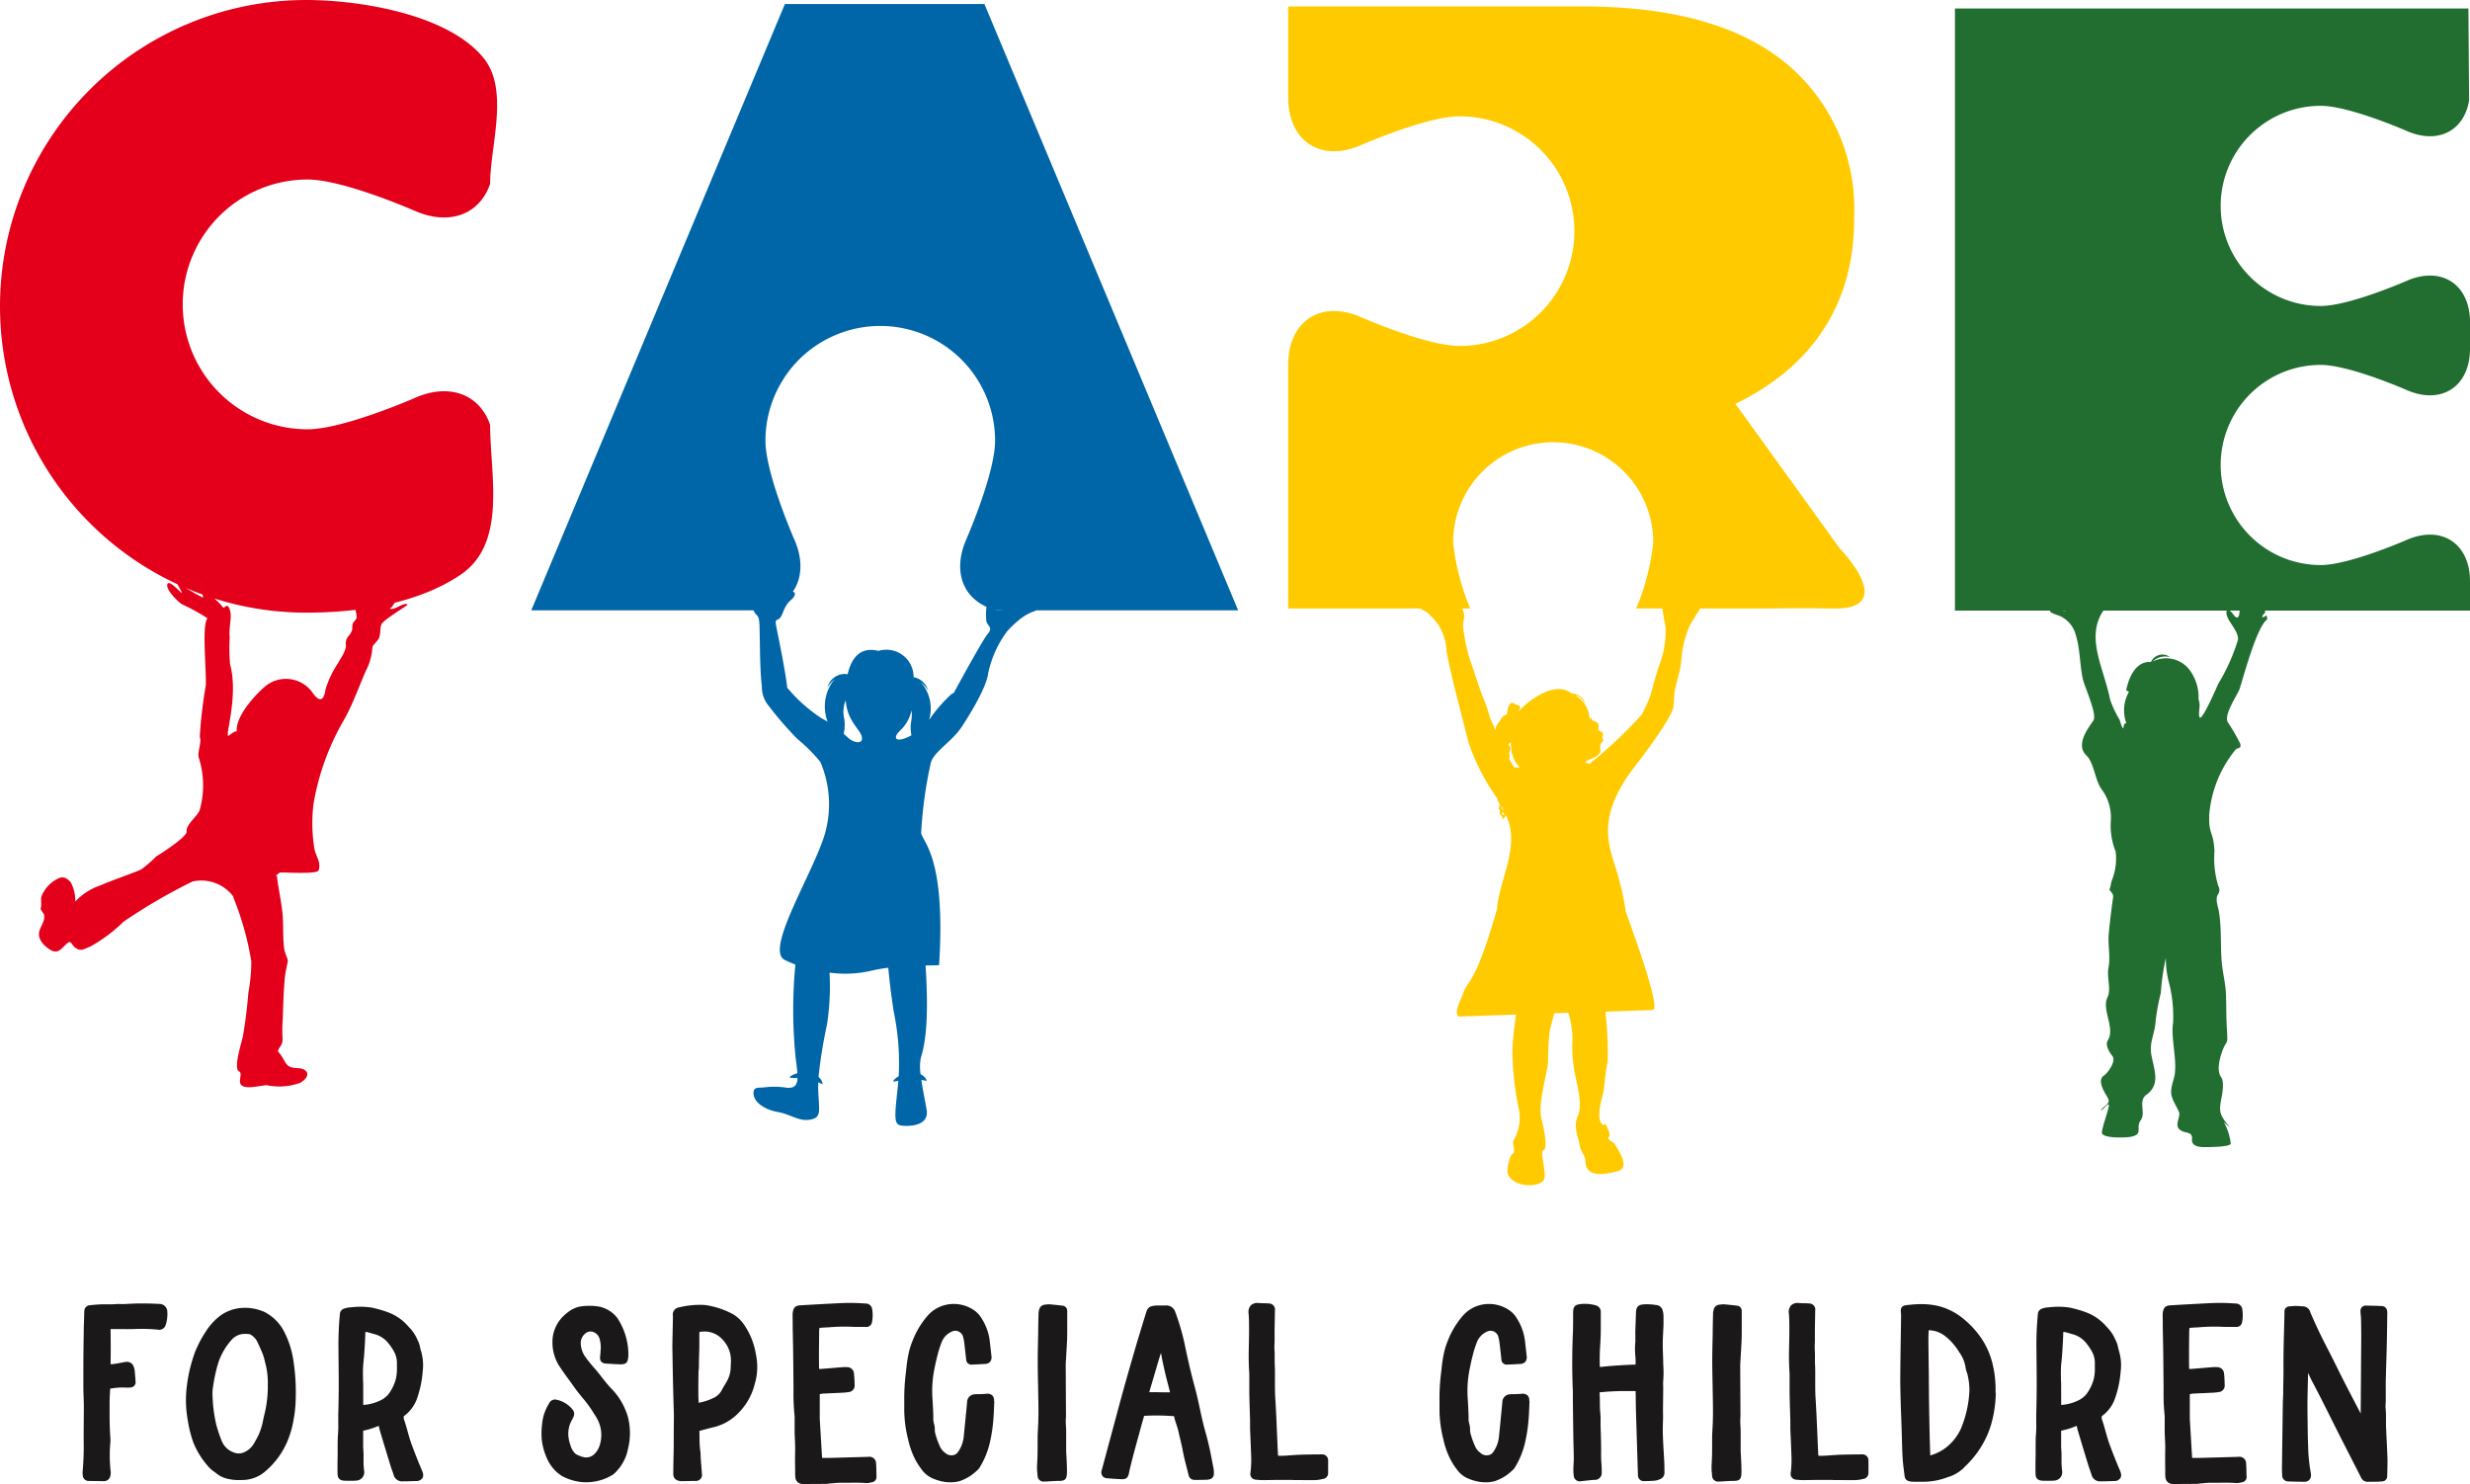 <?xml version="1.0" encoding="UTF-8"?>
<svg xmlns="http://www.w3.org/2000/svg" xmlns:xlink="http://www.w3.org/1999/xlink" id="Group_2" data-name="Group 2" width="157.233" height="94.469" viewBox="0 0 157.233 94.469">
  <defs>
    <clipPath id="clip-path">
      <rect id="Rectangle_1" data-name="Rectangle 1" width="157.233" height="94.469" fill="none"></rect>
    </clipPath>
  </defs>
  <g id="Group_1" data-name="Group 1" clip-path="url(#clip-path)">
    <path id="Path_1" data-name="Path 1" d="M26.405,25.333s-4.545,1.994-6.824,1.994a7.95,7.95,0,0,1,0-15.9c2.279,0,6.824,1.994,6.824,1.994,2.235.979,4.138.205,4.795-1.718,0-2.42,1.238-5.971-.416-8.01C28.509.887,22.847,0,19.5,0a19.5,19.5,0,0,0,0,39c3.267,0,7.038-.554,9.8-2.4,3-2.008,1.9-6.378,1.9-9.554-.657-1.921-2.56-2.695-4.795-1.716" transform="translate(0 0)" fill="#e4001b"></path>
    <path id="Path_2" data-name="Path 2" d="M31.681,141.2c.239.175,1.006-1.879.494-1.181-.014.018-.758.947-.781.765-.025-.2,1.05-1.241.682-1.443-.333-.191-.692,1.188-1.059,1.192.173.007.609-2.433-.255-.526-.828,1.955-1.077-.457-1.37-.225-.264.211.26,1.749.2,2.049-.035.14-.287.227-.273.607.009.482-.469.517-.409,1.11.034.335-.326.829-.483,1.126a6.35,6.35,0,0,0-.809,1.68c-.122.891-.483.753-.868.168a2.075,2.075,0,0,0-2.934-.379c-.729.607-1.967,1.992-1.848,2.936-.021-.157-.464.2-.491.22-.377.326.643-2.383.062-4.533a11.765,11.765,0,0,1-.023-1.718c-.09-.775.28-1.526-.142-2.008-.019-.025-.246.142-.281.145.108-.012-1.534-1.7-1.266-.646a11.57,11.57,0,0,1-1.682-1.041c-.05.1.3.574.326.744-.152-.1-.756-.8-.9-.605-.225.3.678,1.192.909,1.317a12.3,12.3,0,0,1,1.616.887c-.37.517-.05,3.267-.106,4.294a29.859,29.859,0,0,0-.381,3.253c.138.328-.151.96-.074,1.294a5.768,5.768,0,0,1,.06,3.4c-.2.428-.878.907-.823,1.342.041.331-1.743,1.473-2.024,1.636.016-.012.03-.012.041,0a10.072,10.072,0,0,1-.887.758c-.306.168-2,.744-2.589,1.018a3.9,3.9,0,0,0-1.629,1.041,2.4,2.4,0,0,0-.283-1.215c-.228-.274-.49-.439-.852-.23a2.121,2.121,0,0,0-.995,1.061c-.106.221.021.6-.076.823-.021.057.209.338.225.405a.847.847,0,0,1-.078.494c-.052.158-.175.344-.227.544-.138.51.308.965.728,1.206.51.291.708-.17,1.1-.473.177-.136.273.166.4.271.4.335.586.138,1.018-.023a10.01,10.01,0,0,0,2.118-1.585A35.014,35.014,0,0,1,19.15,158.6a2.539,2.539,0,0,1,2.587.947,1.35,1.35,0,0,0,.049.165,18.638,18.638,0,0,1,1.105,3.973,11.142,11.142,0,0,1-.189,2c-.073.91-.186,1.849-.345,2.748-.06.358-.636,2.073-.243,2.256.158.066.078.333.057.522-.119.82,1.284.349,1.709.356a3.885,3.885,0,0,0,2.13-.157c.717-.429.517-.926-.236-.935-.671-.039-.651-.3-.968-.783-.2-.308-.31-.214-.1-.549a.769.769,0,0,0,.175-.533,8.946,8.946,0,0,1,.011-1.254c.032-.9.051-1.822.142-2.709.039-.329.124-.653.18-.983.018-.11-.191-.533-.216-.708-.1-.618-.066-1.363-.1-2.02-.05-.912-.28-1.818-.383-2.711a.384.384,0,0,0-.025.083s0-.347.025-.083a.31.31,0,0,1,.288-.2c.218-.009,2.279.115,2.364-.122.2-.572-.2-.887-.276-1.489a10.149,10.149,0,0,1-.037-2.789,15.934,15.934,0,0,1,1.928-5.3c.583-1.025.954-2.136,1.431-3.2a3.671,3.671,0,0,0,.384-1.4c0-.193.354-.428.427-.636.12-.333.039-.574.151-.862s1.687-1.2,1.652-1.25c-.163-.225-.926.455-1.14.225" transform="translate(-6.893 -102.486)" fill="#e4001b"></path>
    <path id="Path_3" data-name="Path 3" d="M503.86,39.322v-.8c0-2.415-1.81-3.6-4.023-2.642a.228.228,0,0,1-.037.016c-.282.122-3.693,1.588-5.447,1.588a6.364,6.364,0,0,1-3.3-.923c-.087-.053-.172-.108-.257-.165a6.373,6.373,0,0,1,0-10.565c.085-.057.17-.111.258-.165a6.35,6.35,0,0,1,3.3-.923c1.753,0,5.165,1.466,5.447,1.588l.037.016c2.213.959,4.021-.227,4.023-2.642V22.032c0-2.417-1.81-3.6-4.023-2.644a.143.143,0,0,1-.037.016c-.282.122-3.693,1.588-5.447,1.588a6.347,6.347,0,0,1-3.3-.923c-.087-.053-.172-.108-.257-.165a6.371,6.371,0,0,1,0-10.564c.085-.058.17-.111.258-.166a6.352,6.352,0,0,1,3.3-.923c1.753,0,5.165,1.466,5.447,1.588l.037.016c1.988.862,3.644-.011,3.963-1.946l-.043-5.852H471.073V40.383H503.86Z" transform="translate(-346.627 -1.515)" fill="#216e30"></path>
    <path id="Path_4" data-name="Path 4" d="M507.806,143.155c0-.048-.005-.1-.012-.151a.508.508,0,0,0-.035-.119c-.1.094-.225.159-.271.1-.02-.028.1-.165.2-.28a.136.136,0,0,1-.011-.034,1.737,1.737,0,0,1-.014-.418,1.084,1.084,0,0,1-.383.328c.241-.119.8-1.983.073-.967-.138.2-.405.945-.719.825-.379-.129-.17-.9-.473-1.087-.235-.145.163,2.4-.513,1.477-.4-.549-.572-.195-.312.3.189.352.671.919.614,1.31a12.035,12.035,0,0,1-1.255,2.808c-.044.1-1.022,2.374-1.181,2.144-.1-.152.016-.683-.011-.883a1.974,1.974,0,0,0-.064-.281,2.87,2.87,0,0,0-.438-1.663,1.874,1.874,0,0,0-2.491-.724,1.188,1.188,0,0,1,1.113-.291.8.8,0,0,0-1.212.314c-1.284-.094-1.575,1.807-1.575,1.807l.175.089a2.378,2.378,0,0,0-.165,2.005c-.129-.011-.157.076-.175.22-.035.343-.241-.407-.259-.448a6.731,6.731,0,0,1-.591-1.247c-.152-.735-.388-1.452-.6-2.167-.406-1.4-.616-2.7.436-3.885.535-.6-.878.23-.99.2-.329-.088-.278-.473-.308-.738,0-.011-.276-1.116-.361-.6-.049.289.16.832-.147,1.038-.2.133-.643-.639-.744-.767-.5-.609.043,1.025.2.979-.317.1-.66-.639-.965-.528-.352.133.614.669.63.788,0,.009-1.934-.207-.395.31a1.822,1.822,0,0,1,1.053,1.241c.282.91.243,1.917.46,2.851.09.391.912,2.206.659,2.571-.375.545-1.156,1.571-.439,2.238.467.437.547,1.588.961,2.148a3,3,0,0,1,.586,1.987,4.416,4.416,0,0,0,.306,1.971,3.733,3.733,0,0,1-.223,1.793c-.081.186-.08.407-.166.614-.037.085.271.232.228.506-.11.754-.2,1.517-.274,2.279-.074.745.12,1.512-.027,2.242-.106.533.188,1.345-.051,1.831-.4.786.5,1.987.019,2.745-.2.315.108.781.3,1.027.225.294-.28,1.043-.544,1.218-.448.294-.025.977.174,1.315.235.393.124.432-.26.762-.037.048-.074.092-.115.138.078.058.407-.434.5-.363s-.45,1.489-.436,1.788c.018.391,1.569.319,1.831.265.848-.159.285-.565.636-1.05s-.184-1.224.36-1.62c.949-.676.469-1.661.317-2.58-.133-.756.232-1.337.271-2.08a12.99,12.99,0,0,1,.333-1.811,15.059,15.059,0,0,1,.324-2.251,6.07,6.07,0,0,0,.225,1.688,8.666,8.666,0,0,1,.234,2.45c-.168.991.34,2.587.041,3.568-.324,1.064-.136,1.138.319,2.065.182.365-.407.959.2,1.252.312.154.685.046.643.526-.037.437.452.5.774.5.251,0,1.689,0,1.695-.232a3.924,3.924,0,0,0-.468-1.42c.034.09.487.469.39.367-.595-.737-.7-.9-.519-1.81.067-.333.189-1.08-.014-1.355-.3-.407-.1-1.172.057-1.62.282-.818.379-.319.315-1.3-.05-.76-.043-1.512-.062-2.274-.021-.742-.22-1.459-.278-2.185-.083-1.045,0-2.1-.177-3.173-.048-.3-.237-.745-.08-1.054a.482.482,0,0,0,.046-.554,6.029,6.029,0,0,1-.248-2.238c-.069-1.342-.381-.985-.331-2.327a7.516,7.516,0,0,1,1.624-4.065c.161-.241.455-.074.342-.45a12.232,12.232,0,0,0-.8-1.381c-.223-.494.588-1.648.756-2.075.161-.409,1.071-3.991,1.769-4.444" transform="translate(-363.487 -103.722)" fill="#216e30"></path>
    <path id="Path_5" data-name="Path 5" d="M198.408,141.584a.743.743,0,0,0-.71-.244c-.579.055-1,.262-1.426.322-.595.085-.52-.244-.451-.79.046-.36-.427-.218-.448.241a4.065,4.065,0,0,0-.06,1.282c.11.319.436.374.076.792-.287.336-1.634,2.792-2.148,3.738l-.151.081a9.363,9.363,0,0,0-1.413,1.631l-.015.019a2.553,2.553,0,0,0-.338-2.171,2.192,2.192,0,0,0-.22-.248,1.708,1.708,0,0,1,.5.547,1.192,1.192,0,0,0-.928-.854,1.727,1.727,0,0,0-2.232-1.671c-1.242-.311-1.756.568-1.963,1.487a1.545,1.545,0,0,0-.245-.02,1.156,1.156,0,0,0-1.046.871,1.672,1.672,0,0,1,.5-.547,2.374,2.374,0,0,0-.22.246,2.764,2.764,0,0,0-.268,2.468c-.118-.072-.24-.143-.369-.209a9.7,9.7,0,0,1-2.2-1.957c-.134-1.252-.706-3.862-.733-4.106s.188-.225.195-.267c.17-.078.28-.491.368-.653a1.629,1.629,0,0,1,.435-.581c.179-.136.4-.5,0-.514-.3-.009-.46.464-.7.46,0-.315.165-1.043-.3-1.078-.138-.029-.007.749-.271.7-.014-.257.076-.9-.354-.807-.092-.039.083.894-.191.891.018-.283-.05-.949-.46-.862-.087.094.133.822.115,1.185-.423-.182-.5-.673-.609-.429s.2.486.285.758c.007.023.014.048.02.072a1.352,1.352,0,0,0,.108.429c.184.255.239.186.3.514a4.3,4.3,0,0,1,.032.6c.018.59.02,1.179.035,1.769.018.611.037,1.225.111,1.833a1.906,1.906,0,0,0,.3,1.066,22.414,22.414,0,0,0,1.958,2.284,10.465,10.465,0,0,1,1.468,1.468,6.86,6.86,0,0,1,.273,4.621c-.761,2.5-3.807,7.318-2.557,7.971a5.956,5.956,0,0,0,.692.3,30.337,30.337,0,0,0,.008,5.862c.044.39.1.751.12,1.055-.269.078-.478.2-.485.273,0,.041.206.026.492.037-.019.455-.2.7-.79.6a5.153,5.153,0,0,0-1.385,0c-.344.023-.584-.021-.62.28-.075.618.682,1.129,1.531,1.28s1.346.618,2.075.487.563-.531.508-1.845c-.005-.17-.005-.342,0-.52.174.062.285.108.285.108a.729.729,0,0,0-.266-.459,30.394,30.394,0,0,1,.538-3.334,15.745,15.745,0,0,0,.162-3.308,7.335,7.335,0,0,0,2.569-.1,10.041,10.041,0,0,1,1.171-.209c.059.656.17,1.683.357,2.844a15.931,15.931,0,0,1,.306,4.06c-.207.126-.351.262-.342.326,0,.032.129,0,.32-.034-.016.2-.035.4-.06.62-.225,2.022-.193,2.214.418,2.245s1.6-.1,1.443-1.026c-.087-.5-.239-1.231-.335-1.889.209.025.352.051.352.051a.753.753,0,0,0-.4-.416,3.071,3.071,0,0,1,0-.986c.146-.561.588-1.7.315-5.941.45-.008.771-.008.861-.026.436-6.852-1.034-7.808-1.142-8.405a27.17,27.17,0,0,1,.6-4.405c.136-.733,1.358-1.408,1.96-2.322,1.652-2.51,1.691-3.366,1.691-3.366a6.794,6.794,0,0,1,1.231-2.759c1.408-1.53,1.987-1.142,1.767-1.408m-11.869,8.221c-.086-.078-.191-.173-.312-.278a2.579,2.579,0,0,0,.042-.933,1.909,1.909,0,0,1,.089-1.2c.09,1.338.916,1.824,1.023,2.328s-.517.379-.843.08m3.978-1.022a2.5,2.5,0,0,0,.023.843c-.55.31-1.016.371-.984.1.045-.384.685-.49,1-1.685a2.95,2.95,0,0,1-.036.742" transform="translate(-132.521 -102.825)" fill="#0066a8"></path>
    <path id="Path_6" data-name="Path 6" d="M144.748,35.062c-.005-.014-.012-.028-.018-.043-.14-.324-1.82-4.241-1.822-6.25a7.279,7.279,0,0,1,1.059-3.789c.06-.1.124-.2.189-.3a7.313,7.313,0,0,1,12.122,0q.1.146.191.3a7.292,7.292,0,0,1,1.057,3.789c0,2.01-1.682,5.927-1.822,6.25-.005.014-.012.028-.018.043-.953,2.2-.062,4.041,1.987,4.5H173L156.847.965h-12.7L128,39.563h14.765c2.049-.46,2.941-2.305,1.987-4.5" transform="translate(-94.182 -0.71)" fill="#0066a8"></path>
    <path id="Path_7" data-name="Path 7" d="M320.909,35.666a6.369,6.369,0,0,1,12.738,0,14.786,14.786,0,0,1-1.087,4.214h8.111s2.456-.039,4.43,0c4.234.081.423-3.818.423-3.818l-6.647-9.213c4.657-2.245,7.557-6.132,7.557-11.716v-.11a12.041,12.041,0,0,0-3.5-9.089c-2.682-2.682-7.008-4.379-13.8-4.379H310.409V7.408c.027,2.739,2.091,4.078,4.614,2.982l.042-.018c.324-.14,4.241-1.822,6.249-1.822a7.263,7.263,0,0,1,3.791,1.059c.1.06.2.124.3.189a7.311,7.311,0,0,1,0,12.122c-.1.066-.2.129-.3.191a7.277,7.277,0,0,1-3.791,1.057c-2.008,0-5.925-1.68-6.249-1.822a.411.411,0,0,1-.042-.018c-2.523-1.1-4.588.243-4.614,2.982V39.88H322a14.74,14.74,0,0,1-1.089-4.214" transform="translate(-228.406 -1.145)" fill="#ffcb00"></path>
    <path id="Path_8" data-name="Path 8" d="M359.229,140.02c-.182-.278-.671.79-.885.662-.147-.085.692-1.171.489-1.41-.273-.319-.643,1.167-.909,1.133-.133-.016.614-1.608.179-1.516-.361.078-.389,1.423-.733,1.377-.273-.035.156-1.163-.113-1.287-.379-.168-.232,1.037-.372,1.124.03-.016-.239-.351-.349-.338-.236.025.159,2.022.186,2.16a6.029,6.029,0,0,1-.452,2.537c-.175.586-.349,1.172-.5,1.767a11.07,11.07,0,0,1-.547,1.225,28.364,28.364,0,0,1-3.344,3.155c-.017-.007-.031-.017-.049-.022-.076-.025-.154-.044-.243-.067a.952.952,0,0,1,.151-.117c.1-.05.207-.09.31-.133a1.189,1.189,0,0,0,.395-.241.387.387,0,0,0,.131-.351,1.422,1.422,0,0,1-.011-.152.383.383,0,0,1,.126-.308.276.276,0,0,0,.048-.062.121.121,0,0,0-.049-.172c.018-.085.037-.165.049-.248s-.019-.133-.108-.163a.418.418,0,0,1-.172-.119.083.083,0,0,1-.016-.058c0-.066.02-.131.018-.2a.259.259,0,0,0-.193-.264.6.6,0,0,1-.1-.039c-.049-.023-.1-.05-.147-.076a.126.126,0,0,0-.018-.142.1.1,0,0,1-.011.032c-.011.016-.025.044-.037.044a.062.062,0,0,1-.048-.036.824.824,0,0,1-.035-.127c-.014-.076-.02-.156-.041-.232a1.846,1.846,0,0,0-.652-.972c-.051-.041-.106-.078-.166-.12a.331.331,0,0,1,.188.062,1.239,1.239,0,0,1,.331.335c.028.041.057.081.083.122a.158.158,0,0,0-.016-.06.927.927,0,0,0-.809-.586.183.183,0,0,1-.087-.035,1.27,1.27,0,0,0-.754-.252,2.006,2.006,0,0,0-.735.136,3.751,3.751,0,0,0-.829.428,5.006,5.006,0,0,0-1,.843c-.018.021-.039.041-.058.062a.481.481,0,0,1,.062-.1.556.556,0,0,0,.046-.078.171.171,0,0,0-.117-.267.677.677,0,0,1-.225-.1.192.192,0,0,0-.292.057.734.734,0,0,0-.1.214c-.035.127-.053.262-.076.393a.047.047,0,0,1-.035.041.629.629,0,0,0-.149.067.886.886,0,0,0-.241.288.855.855,0,0,1-.1.151.867.867,0,0,0-.166.269.705.705,0,0,0-.038.2c-.192-.412-.337-.738-.36-.823-.067-.262-.154-.524-.248-.781h.009c-.384-.869-.643-1.8-.965-2.695a10.335,10.335,0,0,1-.492-2.258c-.03-.255.081-.492.064-.751-.02-.319-.336-.744-.3-1.034.014-.1.214-.531-.092-.448-.223.058-.218.4-.324.432-.065.019-.567-1.284-.645-1.413-.288-.489-.034,1.344.032,1.328-.2.055-.884-1.673-1.151-1.213a7.1,7.1,0,0,0,.607,1.372c-.243-.02-.651-.448-.791-.6-.159-.175-.691-.285-.411.021.078.081.924,1,.9,1.027-.172.159-.742-.407-.979-.3-.28.131.66.554.779.643a5.048,5.048,0,0,1,.719.774,3.473,3.473,0,0,1,.536,1.737c.377,1.964.919,3.835,1.388,5.763a13.756,13.756,0,0,0,1.84,3.58.57.57,0,0,0,.193.378.289.289,0,0,0-.009.413.2.2,0,0,0,.023.248c.037.046.078.087.113.133s.03.085-.041.1c0,0,0,0-.007.007.021,0,.039.009.057.011.071.009.094-.011.112-.08a.041.041,0,0,1,.023-.023.148.148,0,0,0,.076-.137c.04.092.086.181.122.274.668,1.728-.372,3.616-.639,5.321-.021.134-.034.267-.043.4-1.421,4.975-1.818,4.351-2.194,5.463-.124.365-.56,1.082-.25,1.376l3.649-.127c-.084.783-.213,1.565-.225,2.35a19.261,19.261,0,0,0,.443,3.823,2.889,2.889,0,0,1-.382,1.866c-.083.207.193.728-.044.829-.205.081-.36.958-.322,1.186.133.785,1.624,1.052,2.229.567.4-.319-.253-1.861.067-2,.308-.106-.058-1.7-.115-1.884-.287-.963.283-2.725.395-3.678a19.587,19.587,0,0,1,.1-1.99c.088-.393.2-.767.289-1.151l.9-.031a5.588,5.588,0,0,1,.266,1.736,7.987,7.987,0,0,0,.078,1.682c.108.887.634,2.336.252,3.182-.294.657.035,1.232.133,1.874.044.281.375.728.366.91-.057,1.188,1.331.887,2.052.7.838-.223.011-1.388-.2-1.74-.1-.168-.565-.236-.322-.5.076-.09-.23-.779-.29-.79a.388.388,0,0,1-.111.1c-.544-.372-.055-1.705.021-2.183.1-.595.11-1.243.262-1.827a23.912,23.912,0,0,0-.145-3.217l3.027-.105c.462-.092-.867-3.855-1.735-6.274a13.518,13.518,0,0,0-.406-1.947c-.391-1.811-1.833-3.614.97-7.258,1.808-2.353,2.408-3.428,2.468-3.789.055-.317.028-.646.083-.968.112-.657.356-1.3.423-1.962a6.581,6.581,0,0,1,.551-2.3c.1-.216,1.055-1.6.951-1.753m-12.462,9.943a.06.06,0,0,1,0-.039c.014-.037.032-.073.044-.112a.369.369,0,0,0-.039-.366.1.1,0,0,1,0-.131.933.933,0,0,1,.11-.087c0,.11.005.207.012.3a2.09,2.09,0,0,0,.289.968,1.5,1.5,0,0,0,.288.338c-.12,0-.245-.008-.377-.017a3.325,3.325,0,0,1-.319-.562.4.4,0,0,0-.008-.3m-.331,3.9a.155.155,0,0,1-.134-.113.565.565,0,0,1,.035-.055.023.023,0,0,1,.026,0,.707.707,0,0,1,.1.106c.023.028.007.057-.03.062m-.018-.3a.05.05,0,0,1-.032-.011.951.951,0,0,1-.1-.138.119.119,0,0,1,0-.111c.046.086.093.172.136.259h-.005" transform="translate(-250.697 -101.988)" fill="#ffcb00"></path>
    <path id="Path_9" data-name="Path 9" d="M25.178,315.391a.424.424,0,0,1-.52.332,11.221,11.221,0,0,0-1.559-.034h-.043c-.342.008-.686,0-1.021,0l-.226,0c-.044,0-.1,0-.146,0,0,.039,0,.092,0,.141.012.777.013,1.413,0,2.007,0,.04,0,.068,0,.088l.072,0a3.706,3.706,0,0,0,.415-.06l.179-.031.107-.02a1.946,1.946,0,0,1,.231-.036.435.435,0,0,1,.464.3l.007.021a1.063,1.063,0,0,1,.061.244c.018.179.031.358.044.537l.011.151a.331.331,0,0,1-.309.374,1.577,1.577,0,0,1-.3.008,4.1,4.1,0,0,0-.845.044l-.155.019c-.037.349-.042.7-.044,1.023,0,.149,0,.3,0,.448v.206c0,.5.013,1,.05,1.483a1.382,1.382,0,0,1,0,.209l0,.047a9.052,9.052,0,0,0,.012,1.819.812.812,0,0,1-.01.3.413.413,0,0,1-.436.359H21.2l-.542-.008-.4-.005a.358.358,0,0,1-.356-.307,1.086,1.086,0,0,1-.016-.316,17.71,17.71,0,0,0,.064-1.964c0-.391,0-.782.006-1.173,0-.338.006-.677.005-1.016,0-.193-.007-.392-.015-.584-.007-.175-.013-.35-.015-.525,0-.472,0-.977,0-1.638q.007-.948.023-1.9c0-.28.013-.561.021-.841l.011-.415a1.157,1.157,0,0,1,.006-.136.373.373,0,0,1,.362-.37c.265-.03.5-.048.73-.057.125,0,.249-.006.374,0,.194,0,.376,0,.558-.017a2.1,2.1,0,0,1,.3,0c.068,0,.132.006.194,0l.315-.015c.251-.012.51-.026.767-.026.412,0,.825.015,1.181.031a.5.5,0,0,1,.5.462,2.237,2.237,0,0,1-.092.847" transform="translate(-14.624 -231.086)" fill="#1a1818"></path>
    <path id="Path_10" data-name="Path 10" d="M48.794,316.8a1.8,1.8,0,0,0-.212-.013,1.126,1.126,0,0,0-.9.409,4.148,4.148,0,0,0-.818,1.42,9.954,9.954,0,0,0-.331,1.5,2.552,2.552,0,0,0-.04.573,9.528,9.528,0,0,0,.229,1.838,8.657,8.657,0,0,0,.363,1.088,1.265,1.265,0,0,0,.758.718.816.816,0,0,0,.64,0,1.313,1.313,0,0,0,.586-.474,6.018,6.018,0,0,0,.366-.661,4.153,4.153,0,0,0,.285-.947c.014-.066.029-.132.043-.2a7.464,7.464,0,0,0,.25-1.759c0-.078,0-.155,0-.232a4.893,4.893,0,0,0-.116-1.236c-.021-.081-.041-.163-.061-.245a3.617,3.617,0,0,0-.181-.6c-.1-.237-.214-.488-.333-.734a1.125,1.125,0,0,0-.377-.395.349.349,0,0,0-.148-.053m2.99,4.191a8,8,0,0,1-.152,1.36l-.01.06a5.934,5.934,0,0,1-.425,1.352,5.132,5.132,0,0,1-1.289,1.727,2.238,2.238,0,0,1-1.464.6c-.086,0-.169.007-.249.007a3.132,3.132,0,0,1-.717-.076,1.717,1.717,0,0,1-.724-.337c-.049-.04-.1-.078-.155-.117a1.941,1.941,0,0,1-.348-.3,5.347,5.347,0,0,1-.97-1.533,7.55,7.55,0,0,1-.363-1.427,7.208,7.208,0,0,1-.069-2.142,9.688,9.688,0,0,1,.532-2.228,7.166,7.166,0,0,1,.668-1.274,3.816,3.816,0,0,1,.808-.93,2.581,2.581,0,0,1,1.273-.57,3.036,3.036,0,0,1,1.542.18,1.407,1.407,0,0,1,.307.155,2.885,2.885,0,0,1,1.014,1.042,5.911,5.911,0,0,1,.6,1.675,13.179,13.179,0,0,1,.191,2.776" transform="translate(-32.965 -231.878)" fill="#1a1818"></path>
    <path id="Path_11" data-name="Path 11" d="M82.925,320.7v.116c0,.11,0,.221,0,.331a2.907,2.907,0,0,0,1.017-.255l.013-.006a1.525,1.525,0,0,0,.548-.389,2.786,2.786,0,0,0,.505-1.03,3.079,3.079,0,0,0,.062-.757c0-.078,0-.157,0-.236a1.489,1.489,0,0,0-.209-.767,2.866,2.866,0,0,0-.288-.429,1.685,1.685,0,0,0-.891-.628c-.073-.019-.146-.039-.218-.061s-.147-.043-.221-.062a1.36,1.36,0,0,0-.179-.033c-.005.082-.008.161-.011.241s-.006.156-.01.235l0,.054c-.018.319-.036.638-.06.956-.008.11-.02.22-.031.33-.017.164-.033.318-.039.474-.008.246-.006.5,0,.742,0,.041,0,.081,0,.122h.006l.006.2v.847Zm3.724,5.145a.4.4,0,0,1-.3.143l-.1,0c-.258.011-.524.021-.788.021h-.031a.549.549,0,0,1-.566-.4c-.033-.107-.07-.213-.108-.319s-.077-.22-.111-.331q-.33-1.077-.653-2.157c-.025-.083-.044-.167-.062-.247l-.017-.078-.02.007-.072.028a4.87,4.87,0,0,1-.9.274v0c0,.209,0,.417,0,.626v.459a6.408,6.408,0,0,1,.025.7,4.98,4.98,0,0,0,.036.757.551.551,0,0,1-.107.436.562.562,0,0,1-.412.2c-.213.012-.444.014-.7.006-.333-.01-.47-.147-.474-.474,0-.376-.006-.716.008-1.056,0-.107,0-.284,0-.471,0-.3,0-.635.015-.854a6.792,6.792,0,0,0,.024-.835c0-.16,0-.325,0-.49.019-.706.03-1.344.03-1.951,0-.642-.007-1.3-.015-1.928l0-.224a20.49,20.49,0,0,1,.086-2.3.392.392,0,0,1,.312-.385l.037-.011a1.112,1.112,0,0,1,.227-.049l.129-.01a4.941,4.941,0,0,1,1.287.012,6.888,6.888,0,0,1,1.189.349,3.163,3.163,0,0,1,1.2.881,2.546,2.546,0,0,1,.51.716c.018.04.036.079.054.118a1.765,1.765,0,0,1,.149.4,2.873,2.873,0,0,0,.072.3,3.17,3.17,0,0,1,.106,1.313,6.587,6.587,0,0,1-.337,1.647,2.328,2.328,0,0,1-.85,1.182c-.032.017-.033.164.023.292l.007.017c.074.224.138.453.2.674.078.281.16.571.262.847.214.575.422,1.1.635,1.6a1.24,1.24,0,0,1,.086.259.377.377,0,0,1-.072.309" transform="translate(-59.803 -231.713)" fill="#1a1818"></path>
    <path id="Path_12" data-name="Path 12" d="M135.979,323.872a2.912,2.912,0,0,1-.908,1.506,3.237,3.237,0,0,1-1.872.5h-.043a3.418,3.418,0,0,1-1.35-.39,3.335,3.335,0,0,1-.332-.248,2.638,2.638,0,0,1-.7-1.047,3.663,3.663,0,0,1-.276-1.531,5.6,5.6,0,0,1,.092-.865,3.125,3.125,0,0,1,.374-.911l.026-.048a.41.41,0,0,1,.474-.209,1.767,1.767,0,0,1,1.012.626.423.423,0,0,1,.056.462l-.016.034c-.029.063-.059.125-.094.185a1.763,1.763,0,0,0-.2,1.123,1.993,1.993,0,0,0,.11.436,1.132,1.132,0,0,0,.334.579,1.637,1.637,0,0,0,.55.215l.02.005a.748.748,0,0,0,.611-.193,1.283,1.283,0,0,0,.325-.489,2.152,2.152,0,0,0-.028-1.553,2.745,2.745,0,0,0-.277-.5c-.043-.066-.085-.133-.125-.2a7.419,7.419,0,0,0-.639-.86c-.153-.187-.312-.381-.458-.583-.1-.14-.2-.279-.3-.418-.218-.3-.443-.6-.65-.916a2.753,2.753,0,0,1-.5-1.523,2.291,2.291,0,0,1,.686-1.746,3.143,3.143,0,0,1,.523-.414,2.458,2.458,0,0,1,.443-.183,3.673,3.673,0,0,1,1.191-.035,1.927,1.927,0,0,1,1.288.749,4.239,4.239,0,0,1,.7,2.4c-.035.441-.118.563-.608.541-.244-.011-.533-.026-.821-.047a.406.406,0,0,1-.3-.125.394.394,0,0,1-.07-.307c.011-.108.006-.123.021-.231s0-.076.012-.183a1.837,1.837,0,0,0-.052-.669.642.642,0,0,0-.35-.466.506.506,0,0,0-.585.078.786.786,0,0,0-.273.706,1.531,1.531,0,0,0,.272.75,7.739,7.739,0,0,0,.574.72c.178.2.344.409.5.613.087.11.174.221.263.329.11.134.229.276.355.4a4.271,4.271,0,0,1,1.026,1.762,4.12,4.12,0,0,1-.015,2.158" transform="translate(-96.026 -231.526)" fill="#1a1818"></path>
    <path id="Path_13" data-name="Path 13" d="M163.686,318.458v.01c0,.013,0,.03-.007.05a1.531,1.531,0,0,0-.016.169c-.005.4-.012.87-.01,1.333,0,.214.012.431.023.62a3.786,3.786,0,0,0,.923-.3,1.121,1.121,0,0,0,.543-.5c.063-.123.134-.24.2-.354.053-.089.108-.179.157-.271a1.877,1.877,0,0,0,.213-.79c0-.058,0-.117.007-.175s0-.122.007-.183a1.936,1.936,0,0,0-.576-1.5,1.533,1.533,0,0,0-1.292-.454,1.174,1.174,0,0,0-.132.012c-.006.043-.008.118-.009.146,0,.131,0,.263,0,.394s0,.237,0,.355c0,.191-.009.383-.015.574q-.006.219-.011.438c0,.078,0,.155,0,.248Zm3.574.916a3.987,3.987,0,0,1-1.269,2.116,3.175,3.175,0,0,1-1.312.688c-.279.068-.563.145-.838.219l-.123.033c.009.157.01.315.012.468a5.323,5.323,0,0,0,.05.824,1.9,1.9,0,0,1,.019.29c0,.051,0,.1.005.152.013.177.027.353.041.529q.019.239.037.479a.381.381,0,0,1-.352.441.946.946,0,0,1-.151,0l-.063,0-.251.006c-.156,0-.313.008-.469.008h0c-.394,0-.537-.229-.538-.442,0-.252.008-.712.016-1.119.007-.337.014-.655.013-.8,0-.344,0-.74.005-1.122,0-.27.005-.53.005-.755-.024-.76-.045-1.542-.059-2.146-.009-.408-.017-.863-.024-1.309-.005-.293-.01-.581-.015-.849,0-.105.007-.484.017-.922.01-.455.022-.971.018-1.068a.455.455,0,0,1,.343-.519.62.62,0,0,1,.07-.018l.015,0a5.44,5.44,0,0,1,1.582-.145,2.594,2.594,0,0,1,.382.064,5.14,5.14,0,0,1,1.492.557,2.271,2.271,0,0,1,.664.662l.011.014a4.566,4.566,0,0,1,.727,1.858,3.8,3.8,0,0,1-.056,1.809" transform="translate(-119.199 -231.343)" fill="#1a1818"></path>
    <path id="Path_14" data-name="Path 14" d="M196.314,325.009a.338.338,0,0,1-.3.369c-.03,0-.061.011-.091.018a.942.942,0,0,1-.276.03c-.366-.029-.744-.024-1.109-.019-.169,0-.338,0-.507,0s-.319.014-.488.03l-.211.019c-.022,0-.044.005-.066.009a.919.919,0,0,1-.142.015q-.592,0-1.184.006h-.278a.8.8,0,0,1-.1-.005.442.442,0,0,1-.409-.4,1.5,1.5,0,0,1-.016-.227l0-.3c-.006-.384-.012-.782,0-1.176.007-.243-.005-.495-.017-.738-.007-.153-.015-.306-.017-.459,0-.194,0-.39,0-.58,0-.091,0-.182,0-.273v-.057a.832.832,0,0,0,0-.111,12.816,12.816,0,0,1-.071-1.565v-.187q-.007-1.175-.023-2.351c0-.276-.01-.551-.015-.827,0-.212-.009-.425-.013-.637,0-.246,0-.492-.006-.738v-.113a.964.964,0,0,1,.013-.2c.06-.311.175-.412.488-.43.727-.043,1.5-.086,2.448-.134.3-.015.541-.021.762-.018.33,0,.651.021.921.037a.418.418,0,0,1,.436.38,2.329,2.329,0,0,1-.016.817.35.35,0,0,1-.371.293c-.123,0-.245,0-.368,0-.2,0-.41,0-.617-.012a11.9,11.9,0,0,0-1.425.039l-.046,0-.151.009c-.124.008-.242.014-.36.028h-.006a.049.049,0,0,0,0,.01,1.94,1.94,0,0,0-.019.235c0,.456-.01.912-.011,1.368,0,.325,0,.651.006.976a.164.164,0,0,0,0,.023c.062,0,.121,0,.177-.005l.594-.049.675-.055a1.952,1.952,0,0,1,.363-.005.434.434,0,0,1,.415.415c.022.23.036.469.04.733a.412.412,0,0,1-.362.436l-.018,0a3.2,3.2,0,0,1-.324.038c-.323.017-.646.031-.969.045l-.368.017c-.07.012-.139.025-.179.036,0,.036,0,.093,0,.146,0,.379,0,.758,0,1.083v.338l.132,2.223c.005.092.01.18.018.268.165,0,.318,0,.467,0l1.25-.035,1.228-.034a.421.421,0,0,1,.49.424c.015.2.019.394.022.585,0,.08,0,.159.006.239" transform="translate(-140.52 -231.021)" fill="#1a1818"></path>
    <path id="Path_15" data-name="Path 15" d="M223.644,320.375l-.007.2c-.014.387-.029.786-.068,1.18a9.737,9.737,0,0,1-.2,1.249,5.242,5.242,0,0,1-.663,1.627.542.542,0,0,1-.1.122l-.012.01a2.967,2.967,0,0,1-1.159.728,2.168,2.168,0,0,1-.573.073,3,3,0,0,1-.347-.021,3.2,3.2,0,0,1-.865-.258,1.685,1.685,0,0,1-.639-.551,4.215,4.215,0,0,1-.508-.849,5.366,5.366,0,0,1-.345-1.058,7.875,7.875,0,0,1-.244-1.789c0-.135,0-.269,0-.4v-.184a13.4,13.4,0,0,1,.1-1.851c.011-.09.021-.18.031-.27a8.758,8.758,0,0,1,.148-.979,4.574,4.574,0,0,1,.243-.781,5.359,5.359,0,0,1,.907-1.544,2.181,2.181,0,0,1,1.022-.707,2.283,2.283,0,0,1,1.981.283,1.641,1.641,0,0,1,.483.512,3.43,3.43,0,0,1,.517,1.385l.041.351q.039.327.074.655a.491.491,0,0,1-.081.384.464.464,0,0,1-.343.139c-.252.016-.51.029-.789.038a.337.337,0,0,1-.395-.348c-.017-.142-.033-.284-.049-.426-.023-.2-.045-.407-.071-.61a2.262,2.262,0,0,0-.076-.382.486.486,0,0,0-.155-.253.5.5,0,0,0-.555-.082,1.21,1.21,0,0,0-.67.721,5.951,5.951,0,0,0-.244.775c-.081.3-.143.6-.194.853a7,7,0,0,0-.134,1.863c.029.444.048.809.058,1.148,0,.036,0,.072,0,.108a1.327,1.327,0,0,0,.046.411,1.163,1.163,0,0,1,.049.358,1.088,1.088,0,0,0,.019.208,5.061,5.061,0,0,0,.3.854,1.006,1.006,0,0,0,.337.419.579.579,0,0,0,.646.108.553.553,0,0,0,.189-.178,2.022,2.022,0,0,0,.356-1.026c.055-.5.1-1.017.151-1.514q.028-.3.057-.594a.507.507,0,0,1,.491-.521,1.463,1.463,0,0,1,.168-.008h.076l.1,0c.127-.006.254-.012.38-.021a.48.48,0,0,1,.389.1.448.448,0,0,1,.11.356" transform="translate(-160.351 -231.207)" fill="#1a1818"></path>
    <path id="Path_16" data-name="Path 16" d="M251.693,318.082c0,.029-.005.058,0,.087q.006,1.357.014,2.713v.225c0,.033,0,.066,0,.1a1.946,1.946,0,0,1,0,.247,3.935,3.935,0,0,0,0,.585c.008.143.017.291.014.44,0,.236,0,.472,0,.734v.381c0,.109.011.225.017.346.015.292.032.623.034.95,0,.5-.062.641-.5.645-.036,0-.078,0-.124,0-.161.005-.322.015-.483.024l-.2.012-.046,0a.919.919,0,0,1-.1.007h-.039a.377.377,0,0,1-.378-.366l-.011-.126a3.436,3.436,0,0,1-.022-.557c.037-.533.036-1.079.035-1.607v-.075c0-.217.011-.435.023-.645.007-.135.015-.27.019-.4.009-.285.012-.568.011-.84s-.007-.559-.012-.838l-.008-.432c0-.175-.006-.351-.01-.527-.008-.425-.016-.865-.016-1.3,0-.4.009-.809.018-1.2,0-.166.007-.331.011-.5l0-.218c.006-.352.013-.7.022-1.057a1,1,0,0,1,.047-.28.4.4,0,0,1,.371-.295c.027,0,.054-.006.082-.009a.936.936,0,0,1,.207-.012c.254.021.511.049.759.078l.06.007a.326.326,0,0,1,.3.332c0,.261,0,.522,0,.784,0,.095,0,.189,0,.284,0,.251,0,.511-.009.768-.014.348-.036.7-.056,1.04-.009.143-.017.287-.026.43q0,.031,0,.063" transform="translate(-183.852 -231.266)" fill="#1a1818"></path>
    <path id="Path_17" data-name="Path 17" d="M269.759,320.052l-.278-1.078c-.064-.288-.129-.575-.192-.863-.017-.08-.031-.16-.046-.24s-.028-.16-.045-.238l-.018-.078q-.055.176-.108.352c-.15.5-.459,1.558-.608,2.058-.008.029-.016.059-.024.093h.036c.3-.012.934.019,1.235.005l.04,0h.008a.019.019,0,0,0,0-.007m-1.8,2.034c-.093.353-.19.7-.287,1.056-.079.288-.158.576-.235.864-.071.264-.136.535-.2.8l-.067.275c0,.02-.007.039-.01.059a.983.983,0,0,1-.02.1c-.06.235-.147.358-.448.351-.335-.01-.669-.037-.956-.061a.375.375,0,0,1-.266-.13.383.383,0,0,1-.077-.294.713.713,0,0,1,.034-.147l.013-.041.859-3.191c.165-.618.337-1.257.511-1.883.24-.864.5-1.768.792-2.766.141-.483.291-.971.436-1.443l.181-.589c.008-.028.018-.056.028-.084s.017-.045.024-.069a.455.455,0,0,1,.367-.323,1.573,1.573,0,0,1,.26-.034c.089,0,.18,0,.269,0,.106,0,.211,0,.316-.005a.6.6,0,0,1,.617.433,15.086,15.086,0,0,1,.6,2.065c.184.9.4,1.835.658,2.781.117.436.213.879.305,1.31.046.213.092.426.141.639.068.3.15.617.249.967.181.64.31,1.29.422,1.9.007.038.015.076.023.114.017.081.035.165.045.253a1.467,1.467,0,0,1,0,.337.331.331,0,0,1-.225.257,1.171,1.171,0,0,1-.271.044c-.049,0-.1,0-.148,0l-.277.005h-.3a.374.374,0,0,1-.379-.306c-.034-.135-.069-.269-.1-.4-.057-.214-.113-.429-.164-.645-.037-.156-.067-.315-.1-.468-.019-.1-.039-.2-.06-.3-.035-.164-.076-.343-.131-.565s-.1-.467-.172-.694c-.061-.2-.125-.365-.151-.464-.013-.051-.022-.1-.03-.133s-.013-.058-.018-.081c-.046-.006-.129-.009-.215-.013a13.73,13.73,0,0,0-1.639-.01l-.055.005c-.005.021-.011.046-.015.064Z" transform="translate(-195.28 -231.436)" fill="#1a1818"></path>
    <path id="Path_18" data-name="Path 18" d="M305.888,324.784a.375.375,0,0,1-.342.414,2.1,2.1,0,0,1-.461.07c-.3.007-.6.005-.9,0h-.552v-.008h-.174c-.292,0-.6,0-.891,0-.182,0-.425.009-.654.009a4.569,4.569,0,0,1-.656-.029.362.362,0,0,1-.313-.441,7.006,7.006,0,0,0,.034-1.306c0-.086-.006-.171-.009-.257-.007-.242-.018-.484-.029-.726-.008-.17-.016-.34-.022-.511,0-.1,0-.195,0-.292,0-.077,0-.155,0-.232-.006-.217-.012-.435-.019-.653-.011-.359-.022-.719-.029-1.079,0-.2,0-.408,0-.613,0-.177,0-.355,0-.532,0-.117-.009-.234-.015-.35-.006-.1-.011-.2-.014-.3-.006-.188-.012-.437-.009-.692,0-.21.007-.421.011-.631.006-.3.012-.6.012-.9,0-.341,0-.7-.03-1.059a.63.63,0,0,1,.147-.525.608.608,0,0,1,.5-.141c.1.008.195.011.3.013s.212,0,.32.014a.388.388,0,0,1,.408.458c0,.184-.006.367-.009.551,0,.206-.009.412-.011.619,0,.124,0,.249,0,.375,0,.1,0,.205,0,.308,0,.082,0,.166-.006.248a3.564,3.564,0,0,0,0,.42c.014.172.012.341.011.506,0,.139,0,.273.005.405.014.245.013.491.012.73,0,.13,0,.259,0,.389l0,.227c0,.266.006.54.023.808.048.757.08,1.526.111,2.27.017.4.033.793.052,1.189a1.777,1.777,0,0,0,.017.187,1.3,1.3,0,0,0,.179.006c.219,0,.444-.019.661-.035.177-.012.359-.025.541-.032.448-.016.888-.02,1.376-.023a.382.382,0,0,1,.426.417c0,.261,0,.5,0,.726" transform="translate(-221.344 -231.053)" fill="#1a1818"></path>
    <path id="Path_19" data-name="Path 19" d="M352.6,320.375l-.007.2c-.014.387-.028.786-.068,1.18a9.848,9.848,0,0,1-.2,1.249,5.242,5.242,0,0,1-.663,1.627.548.548,0,0,1-.1.122l-.011.01a2.967,2.967,0,0,1-1.159.728,2.167,2.167,0,0,1-.573.073,3,3,0,0,1-.347-.021,3.2,3.2,0,0,1-.864-.258,1.688,1.688,0,0,1-.639-.551,4.227,4.227,0,0,1-.508-.849,5.368,5.368,0,0,1-.345-1.058,7.847,7.847,0,0,1-.244-1.789c0-.135,0-.269,0-.4v-.184a13.361,13.361,0,0,1,.1-1.851c.011-.09.021-.18.031-.27a8.619,8.619,0,0,1,.148-.979,4.562,4.562,0,0,1,.243-.781,5.365,5.365,0,0,1,.907-1.544,2.187,2.187,0,0,1,1.022-.707,2.284,2.284,0,0,1,1.981.283,1.639,1.639,0,0,1,.483.512,3.439,3.439,0,0,1,.517,1.385l.041.351c.025.218.051.437.074.655a.494.494,0,0,1-.081.384.464.464,0,0,1-.343.139c-.252.016-.51.029-.789.038a.338.338,0,0,1-.395-.348c-.017-.142-.033-.284-.048-.426-.023-.2-.045-.407-.071-.61a2.314,2.314,0,0,0-.076-.382.486.486,0,0,0-.155-.253.5.5,0,0,0-.556-.082,1.209,1.209,0,0,0-.669.721,6.038,6.038,0,0,0-.244.775c-.08.3-.143.6-.194.853a7,7,0,0,0-.134,1.863c.029.444.048.809.058,1.148,0,.036,0,.072,0,.108a1.334,1.334,0,0,0,.046.411,1.171,1.171,0,0,1,.049.358,1.134,1.134,0,0,0,.018.208,5.106,5.106,0,0,0,.3.854,1,1,0,0,0,.337.419.579.579,0,0,0,.646.108.553.553,0,0,0,.189-.178,2.025,2.025,0,0,0,.356-1.026c.055-.5.1-1.017.151-1.514q.028-.3.057-.594a.506.506,0,0,1,.491-.521,1.46,1.46,0,0,1,.167-.008h.077l.1,0c.127-.006.254-.012.38-.021a.48.48,0,0,1,.389.1.45.45,0,0,1,.11.356" transform="translate(-255.237 -231.207)" fill="#1a1818"></path>
    <path id="Path_20" data-name="Path 20" d="M384.715,324.976a.433.433,0,0,1-.273.423,1.106,1.106,0,0,1-.343.1c-.219.02-.446.029-.671.029a.364.364,0,0,1-.4-.382c-.006-.055-.007-.109-.008-.165l-.033-1.059q-.043-1.388-.085-2.777c-.008-.277-.012-.555-.016-.832,0-.137,0-.274-.007-.411v-.02c0-.027,0-.053,0-.08a1.224,1.224,0,0,0-.151-.008l-.276,0c-.3,0-.618,0-.926.015-.341.012-.676.043-.93.068h-.013s0,.009,0,.013c.014.208.016.416.019.617,0,.267.006.519.034.774a3.318,3.318,0,0,1,.011.41c0,.064,0,.129,0,.193,0,.2.009.4.015.6.013.456.026.928.017,1.394,0,.163.008.325.02.5a5.733,5.733,0,0,1,.019.58.438.438,0,0,1-.439.492c-.017,0-.035,0-.052,0l-.054,0-.707.075-.015,0a.435.435,0,0,1-.094.017h-.023a.381.381,0,0,1-.394-.346,3.113,3.113,0,0,1-.025-.417c0-.113.007-.225.013-.338.007-.141.013-.274.013-.408,0-.225-.007-.448-.013-.672-.005-.166-.009-.332-.012-.5q-.018-1.182-.032-2.364v-.056c0-.135,0-.271,0-.407v-.179c-.054-1.214-.055-2.471,0-3.737.014-.327.014-.663.015-.986v-.281c0-.453.1-.559.548-.6a2.547,2.547,0,0,1,.878.084.421.421,0,0,1,.335.434c0,.294,0,.589,0,.883v.224c0,.335-.018.672-.036,1a12.564,12.564,0,0,0-.027,1.308l0,.049c0,.008,0,.016,0,.025a.945.945,0,0,0,.12-.005c.685-.072,1.39-.119,2.157-.142v-.046a3.967,3.967,0,0,0-.009-.454,4.837,4.837,0,0,1-.005-.952,1.228,1.228,0,0,0,0-.164c0-.036,0-.071,0-.107l0-.115c0-.106,0-.212,0-.318.008-.253.018-.506.027-.759l.013-.351c0-.025,0-.05,0-.075.028-.34.143-.46.477-.492a3.467,3.467,0,0,1,.781.037l.045.005a.454.454,0,0,1,.4.357,1.394,1.394,0,0,1,.049.3c.005.192,0,.394,0,.6-.005.152-.013.3-.021.456-.012.245-.025.5-.027.745,0,.226.007.458.015.682.006.151.011.3.014.454,0,.11.006.219.01.328a6.164,6.164,0,0,1-.006.869,3.05,3.05,0,0,0-.005.395c0,.079.005.159,0,.238q0,.281-.006.562c0,.2-.005.408-.007.612,0,.061,0,.122,0,.183s.006.139.005.209c0,.147,0,.295-.008.442-.007.27-.013.549-.005.82.011.371.033.749.055,1.115.013.214.025.428.036.642.006.123.007.247.009.371,0,.085,0,.169.005.255" transform="translate(-278.759 -231.246)" fill="#1a1818"></path>
    <path id="Path_21" data-name="Path 21" d="M414.225,318.082c0,.029-.005.058,0,.087q.006,1.357.014,2.713v.225c0,.033,0,.066,0,.1a1.891,1.891,0,0,1,0,.247,3.929,3.929,0,0,0,0,.585c.008.143.017.291.014.44,0,.236,0,.472,0,.734v.381c0,.109.011.225.017.346.015.292.032.623.035.95,0,.5-.062.641-.5.645-.036,0-.078,0-.124,0-.161.005-.322.015-.482.024l-.2.012-.046,0a.922.922,0,0,1-.1.007h-.038a.377.377,0,0,1-.379-.366l-.011-.126a3.384,3.384,0,0,1-.022-.557c.036-.533.035-1.079.034-1.607v-.075c0-.217.012-.435.024-.645.007-.135.015-.27.019-.4.009-.285.012-.568.011-.84s-.007-.559-.012-.838l-.008-.432c0-.175-.006-.351-.009-.527-.008-.425-.017-.865-.017-1.3,0-.4.009-.809.018-1.2q.006-.249.011-.5l0-.218c.006-.352.013-.7.022-1.057a1,1,0,0,1,.047-.28.4.4,0,0,1,.371-.295c.027,0,.054-.006.082-.009a.933.933,0,0,1,.207-.012c.255.021.511.049.759.078l.06.007a.326.326,0,0,1,.3.332q0,.392,0,.784c0,.095,0,.189,0,.284,0,.251,0,.511-.009.768-.014.348-.035.7-.056,1.04q-.013.215-.026.43c0,.021,0,.041,0,.063" transform="translate(-303.448 -231.266)" fill="#1a1818"></path>
    <path id="Path_22" data-name="Path 22" d="M436.076,324.784a.375.375,0,0,1-.342.414,2.1,2.1,0,0,1-.461.07c-.3.007-.6.005-.9,0h-.552v-.008h-.174c-.292,0-.6,0-.891,0-.182,0-.425.009-.654.009a4.569,4.569,0,0,1-.656-.029.362.362,0,0,1-.313-.441,7.048,7.048,0,0,0,.034-1.306c0-.086-.006-.171-.009-.257-.007-.242-.018-.484-.029-.726-.008-.17-.016-.34-.022-.511,0-.1,0-.195,0-.292,0-.077,0-.155,0-.232-.006-.217-.013-.435-.019-.653-.011-.359-.022-.719-.029-1.079,0-.2,0-.408,0-.613,0-.177,0-.355,0-.532,0-.117-.009-.234-.015-.35-.006-.1-.011-.2-.014-.3-.005-.188-.012-.437-.009-.692,0-.21.007-.421.011-.631.006-.3.012-.6.012-.9,0-.341,0-.7-.03-1.059a.629.629,0,0,1,.147-.525.607.607,0,0,1,.5-.141c.1.008.195.011.3.013s.212,0,.32.014a.388.388,0,0,1,.408.458c0,.184-.006.367-.009.551,0,.206-.009.412-.011.619,0,.124,0,.249,0,.375,0,.1,0,.205,0,.308,0,.082,0,.166-.006.248a3.584,3.584,0,0,0,0,.42c.014.172.012.341.011.506,0,.139,0,.273.005.405.014.245.014.491.012.73,0,.13,0,.259,0,.389l0,.227c0,.266.006.54.023.808.048.757.08,1.526.112,2.27q.025.594.052,1.189a1.745,1.745,0,0,0,.017.187,1.3,1.3,0,0,0,.179.006c.219,0,.444-.019.661-.035.177-.012.359-.025.541-.032.448-.016.888-.02,1.376-.023a.381.381,0,0,1,.426.417c.005.261.005.5,0,.726" transform="translate(-317.139 -231.053)" fill="#1a1818"></path>
    <path id="Path_23" data-name="Path 23" d="M462.171,318.572l-.008-.025a1.458,1.458,0,0,1-.083-.337,2.2,2.2,0,0,0-.41-.956l-.068-.11a3.73,3.73,0,0,0-.831-.908,1.725,1.725,0,0,0-1.029-.364h-.007v0c-.009.229-.018.453-.016.675q.006.683.016,1.366.006.475.011.95c0,.235,0,.471.006.706,0,.309,0,.617.008.925q.012.929.033,1.858c.011.477.025.964.043,1.488a.676.676,0,0,0,.065-.018,2.908,2.908,0,0,0,1.061-.582,3.248,3.248,0,0,0,.837-1.125,7.185,7.185,0,0,0,.531-2.4,4.248,4.248,0,0,0-.157-1.154m1.836,1.281a7.775,7.775,0,0,1-.285,1.984,5.439,5.439,0,0,1-.379.977A6.173,6.173,0,0,1,462.2,324.4c-.081.077-.16.156-.237.236l-.035.035a2.416,2.416,0,0,1-.984.554,4.331,4.331,0,0,1-1.481.291c-.051,0-.1,0-.157,0s-.111,0-.187,0-.141,0-.2,0a2,2,0,0,1-.323-.013c-.268-.037-.365-.133-.4-.4-.011-.1-.024-.2-.037-.3-.033-.265-.068-.539-.083-.813-.023-.417-.034-.84-.045-1.249q-.008-.291-.017-.582c-.007-.225-.016-.451-.024-.676-.016-.427-.031-.854-.042-1.282-.012-.465-.025-1.008-.019-1.542q.012-1.2.032-2.4c.006-.428.013-.857.019-1.285a2.124,2.124,0,0,0-.014-.236c-.031-.309.069-.431.383-.467.213-.023.4-.044.6-.052a4.794,4.794,0,0,1,1.453.124,4.041,4.041,0,0,1,1.517.778,5.815,5.815,0,0,1,1.011,1.042,4.929,4.929,0,0,1,.86,1.8,6.828,6.828,0,0,1,.2,1.9" transform="translate(-336.962 -231.194)" fill="#1a1818"></path>
    <path id="Path_24" data-name="Path 24" d="M492.074,320.7v.116c0,.11,0,.221,0,.331a2.9,2.9,0,0,0,1.016-.255l.012-.006a1.522,1.522,0,0,0,.548-.389,2.79,2.79,0,0,0,.505-1.03,3.107,3.107,0,0,0,.062-.757c0-.078,0-.157,0-.236a1.49,1.49,0,0,0-.209-.767,2.863,2.863,0,0,0-.287-.429,1.688,1.688,0,0,0-.891-.628c-.073-.019-.146-.039-.218-.061s-.147-.043-.221-.062a1.356,1.356,0,0,0-.18-.033c-.005.082-.008.161-.011.241s-.006.156-.01.235l0,.054c-.018.319-.036.638-.06.956-.008.11-.02.22-.031.33-.017.164-.033.318-.039.474-.008.246-.006.5,0,.742,0,.041,0,.081,0,.122h.006l.006.2v.847Zm3.724,5.145a.4.4,0,0,1-.3.143l-.1,0c-.258.011-.524.021-.788.021h-.031a.549.549,0,0,1-.566-.4c-.033-.107-.07-.213-.108-.319s-.077-.22-.111-.331q-.331-1.077-.652-2.157c-.025-.083-.044-.167-.062-.247-.006-.026-.011-.052-.017-.078l-.02.007-.072.028a4.87,4.87,0,0,1-.9.274v0c0,.209,0,.417,0,.626v.459a6.235,6.235,0,0,1,.025.7,5,5,0,0,0,.036.757.551.551,0,0,1-.107.436.562.562,0,0,1-.412.2c-.213.012-.444.014-.7.006-.333-.01-.47-.147-.474-.474,0-.376-.006-.716.008-1.056,0-.107,0-.284,0-.471,0-.3,0-.635.015-.854a6.85,6.85,0,0,0,.024-.835c0-.16,0-.325,0-.49.019-.706.029-1.344.03-1.951,0-.642-.007-1.3-.015-1.928l0-.224a20.494,20.494,0,0,1,.086-2.3.392.392,0,0,1,.312-.385l.037-.011a1.111,1.111,0,0,1,.227-.049l.129-.01a4.941,4.941,0,0,1,1.287.012,6.876,6.876,0,0,1,1.189.349,3.162,3.162,0,0,1,1.2.881,2.545,2.545,0,0,1,.51.716c.017.04.036.079.054.118a1.752,1.752,0,0,1,.148.4,3.022,3.022,0,0,0,.073.3,3.17,3.17,0,0,1,.106,1.313,6.636,6.636,0,0,1-.337,1.647,2.328,2.328,0,0,1-.85,1.182c-.032.017-.033.164.023.292l.006.017c.075.224.139.453.2.674.078.281.16.571.262.847.214.575.422,1.1.635,1.6a1.242,1.242,0,0,1,.086.259.377.377,0,0,1-.072.309" transform="translate(-360.865 -231.713)" fill="#1a1818"></path>
    <path id="Path_25" data-name="Path 25" d="M526.465,325.009a.338.338,0,0,1-.3.369c-.03,0-.061.011-.091.018a.943.943,0,0,1-.275.03c-.366-.029-.744-.024-1.109-.019-.169,0-.338,0-.507,0s-.319.014-.489.03l-.211.019c-.022,0-.044.005-.066.009a.923.923,0,0,1-.143.015q-.592,0-1.184.006h-.278a.8.8,0,0,1-.1-.005.442.442,0,0,1-.41-.4,1.526,1.526,0,0,1-.016-.227l0-.3c-.005-.384-.012-.782,0-1.176.007-.243-.005-.495-.017-.738-.007-.153-.014-.306-.018-.459,0-.194,0-.39,0-.58q0-.137,0-.273v-.057a.82.82,0,0,0,0-.111,12.884,12.884,0,0,1-.071-1.565v-.187q-.007-1.175-.023-2.351c0-.276-.01-.551-.015-.827,0-.212-.01-.425-.013-.637,0-.246,0-.492-.006-.738v-.113a.96.96,0,0,1,.013-.2c.06-.311.175-.412.488-.43.727-.043,1.5-.086,2.447-.134.3-.015.541-.021.763-.018.33,0,.651.021.921.037a.418.418,0,0,1,.436.38,2.328,2.328,0,0,1-.016.817.35.35,0,0,1-.371.293c-.122,0-.245,0-.368,0-.2,0-.409,0-.617-.012a11.9,11.9,0,0,0-1.425.039l-.047,0-.151.009c-.124.008-.242.014-.36.028h-.007s0,.006,0,.01a1.985,1.985,0,0,0-.018.235c-.005.456-.01.912-.011,1.368,0,.325,0,.651.006.976a.162.162,0,0,0,0,.023c.062,0,.121,0,.177-.005l.594-.049.675-.055a1.953,1.953,0,0,1,.363-.005.434.434,0,0,1,.415.415c.023.23.036.469.04.733a.412.412,0,0,1-.362.436l-.018,0a3.2,3.2,0,0,1-.324.038c-.323.017-.646.031-.97.045l-.368.017c-.07.012-.139.025-.179.036,0,.036,0,.093,0,.146,0,.379,0,.758,0,1.083v.338l.132,2.223c.005.092.01.18.018.268.165,0,.318,0,.467,0l1.25-.035,1.228-.034a.421.421,0,0,1,.49.424c.015.2.019.394.022.585,0,.08,0,.159.006.239" transform="translate(-383.453 -231.021)" fill="#1a1818"></path>
    <path id="Path_26" data-name="Path 26" d="M556.575,325.114c0,.118-.007.235-.01.353a.315.315,0,0,1-.249.31.777.777,0,0,1-.142.019h-.02c-.168.012-.4.016-.611.016h-.172a.451.451,0,0,1-.468-.265c-.18-.357-.363-.714-.545-1.07l-.395-.773q-.248-.486-.495-.973l-.433-.863q-.207-.416-.416-.831-.293-.583-.592-1.163c-.039-.076-.079-.151-.12-.226-.063-.118-.126-.235-.184-.354-.067-.138-.13-.276-.194-.415-.015.55-.028,1.086-.037,1.6-.005.278-.005.577,0,.94q0,.252.006.5c.005.519.011,1.056.032,1.581a11.029,11.029,0,0,0,.164,1.719.877.877,0,0,1,.017.231.391.391,0,0,1-.391.362h0c-.422,0-.746-.011-1.05-.022a.378.378,0,0,1-.389-.4c-.012-.158-.017-.3-.015-.443q.025-2.008.054-4.016c0-.179.01-.359.017-.538,0-.069.006-.139.008-.209l0-.234h0c0-.179.005-.358.009-.536.005-.282.011-.574.008-.859-.006-.8.016-1.619.037-2.407.009-.341.018-.682.025-1.024v-.044c0-.043,0-.086,0-.129a.314.314,0,0,1,.284-.3c.16-.015.317-.029.474-.03a2.335,2.335,0,0,1,.244.015c.052,0,.1.009.156.012a.487.487,0,0,1,.481.349c.026.079.061.157.1.241l.033.073c.291.671.625,1.366,1.022,2.124.189.362.373.735.551,1.095.139.282.278.564.422.843q.417.815.842,1.625l.247.475v-.132c0-.133,0-.408.006-.722,0-.587.011-1.317.009-1.5,0-.157.011-1.564.016-2.182.005-.492,0-.979-.01-1.433,0-.1-.01-.2-.02-.3-.007-.081-.014-.162-.018-.243a.348.348,0,0,1,.094-.263.332.332,0,0,1,.251-.1c.391.007.719.015,1.05.031a.352.352,0,0,1,.293.255.81.81,0,0,1,.019.242l-.007.493c-.005.459-.011.918-.022,1.376-.009.39-.021.781-.033,1.171-.012.414-.025.828-.034,1.243-.005.233,0,.471,0,.7,0,.122,0,.244,0,.366v.072a2.355,2.355,0,0,1-.009.277,2.2,2.2,0,0,0,.006.393c0,.053.008.106.011.16.008.16.007.32.007.474,0,.135,0,.275,0,.41.011.287.025.573.04.859.02.392.04.8.052,1.2.008.266,0,.535-.008.795" transform="translate(-404.603 -231.489)" fill="#1a1818"></path>
  </g>
</svg>
